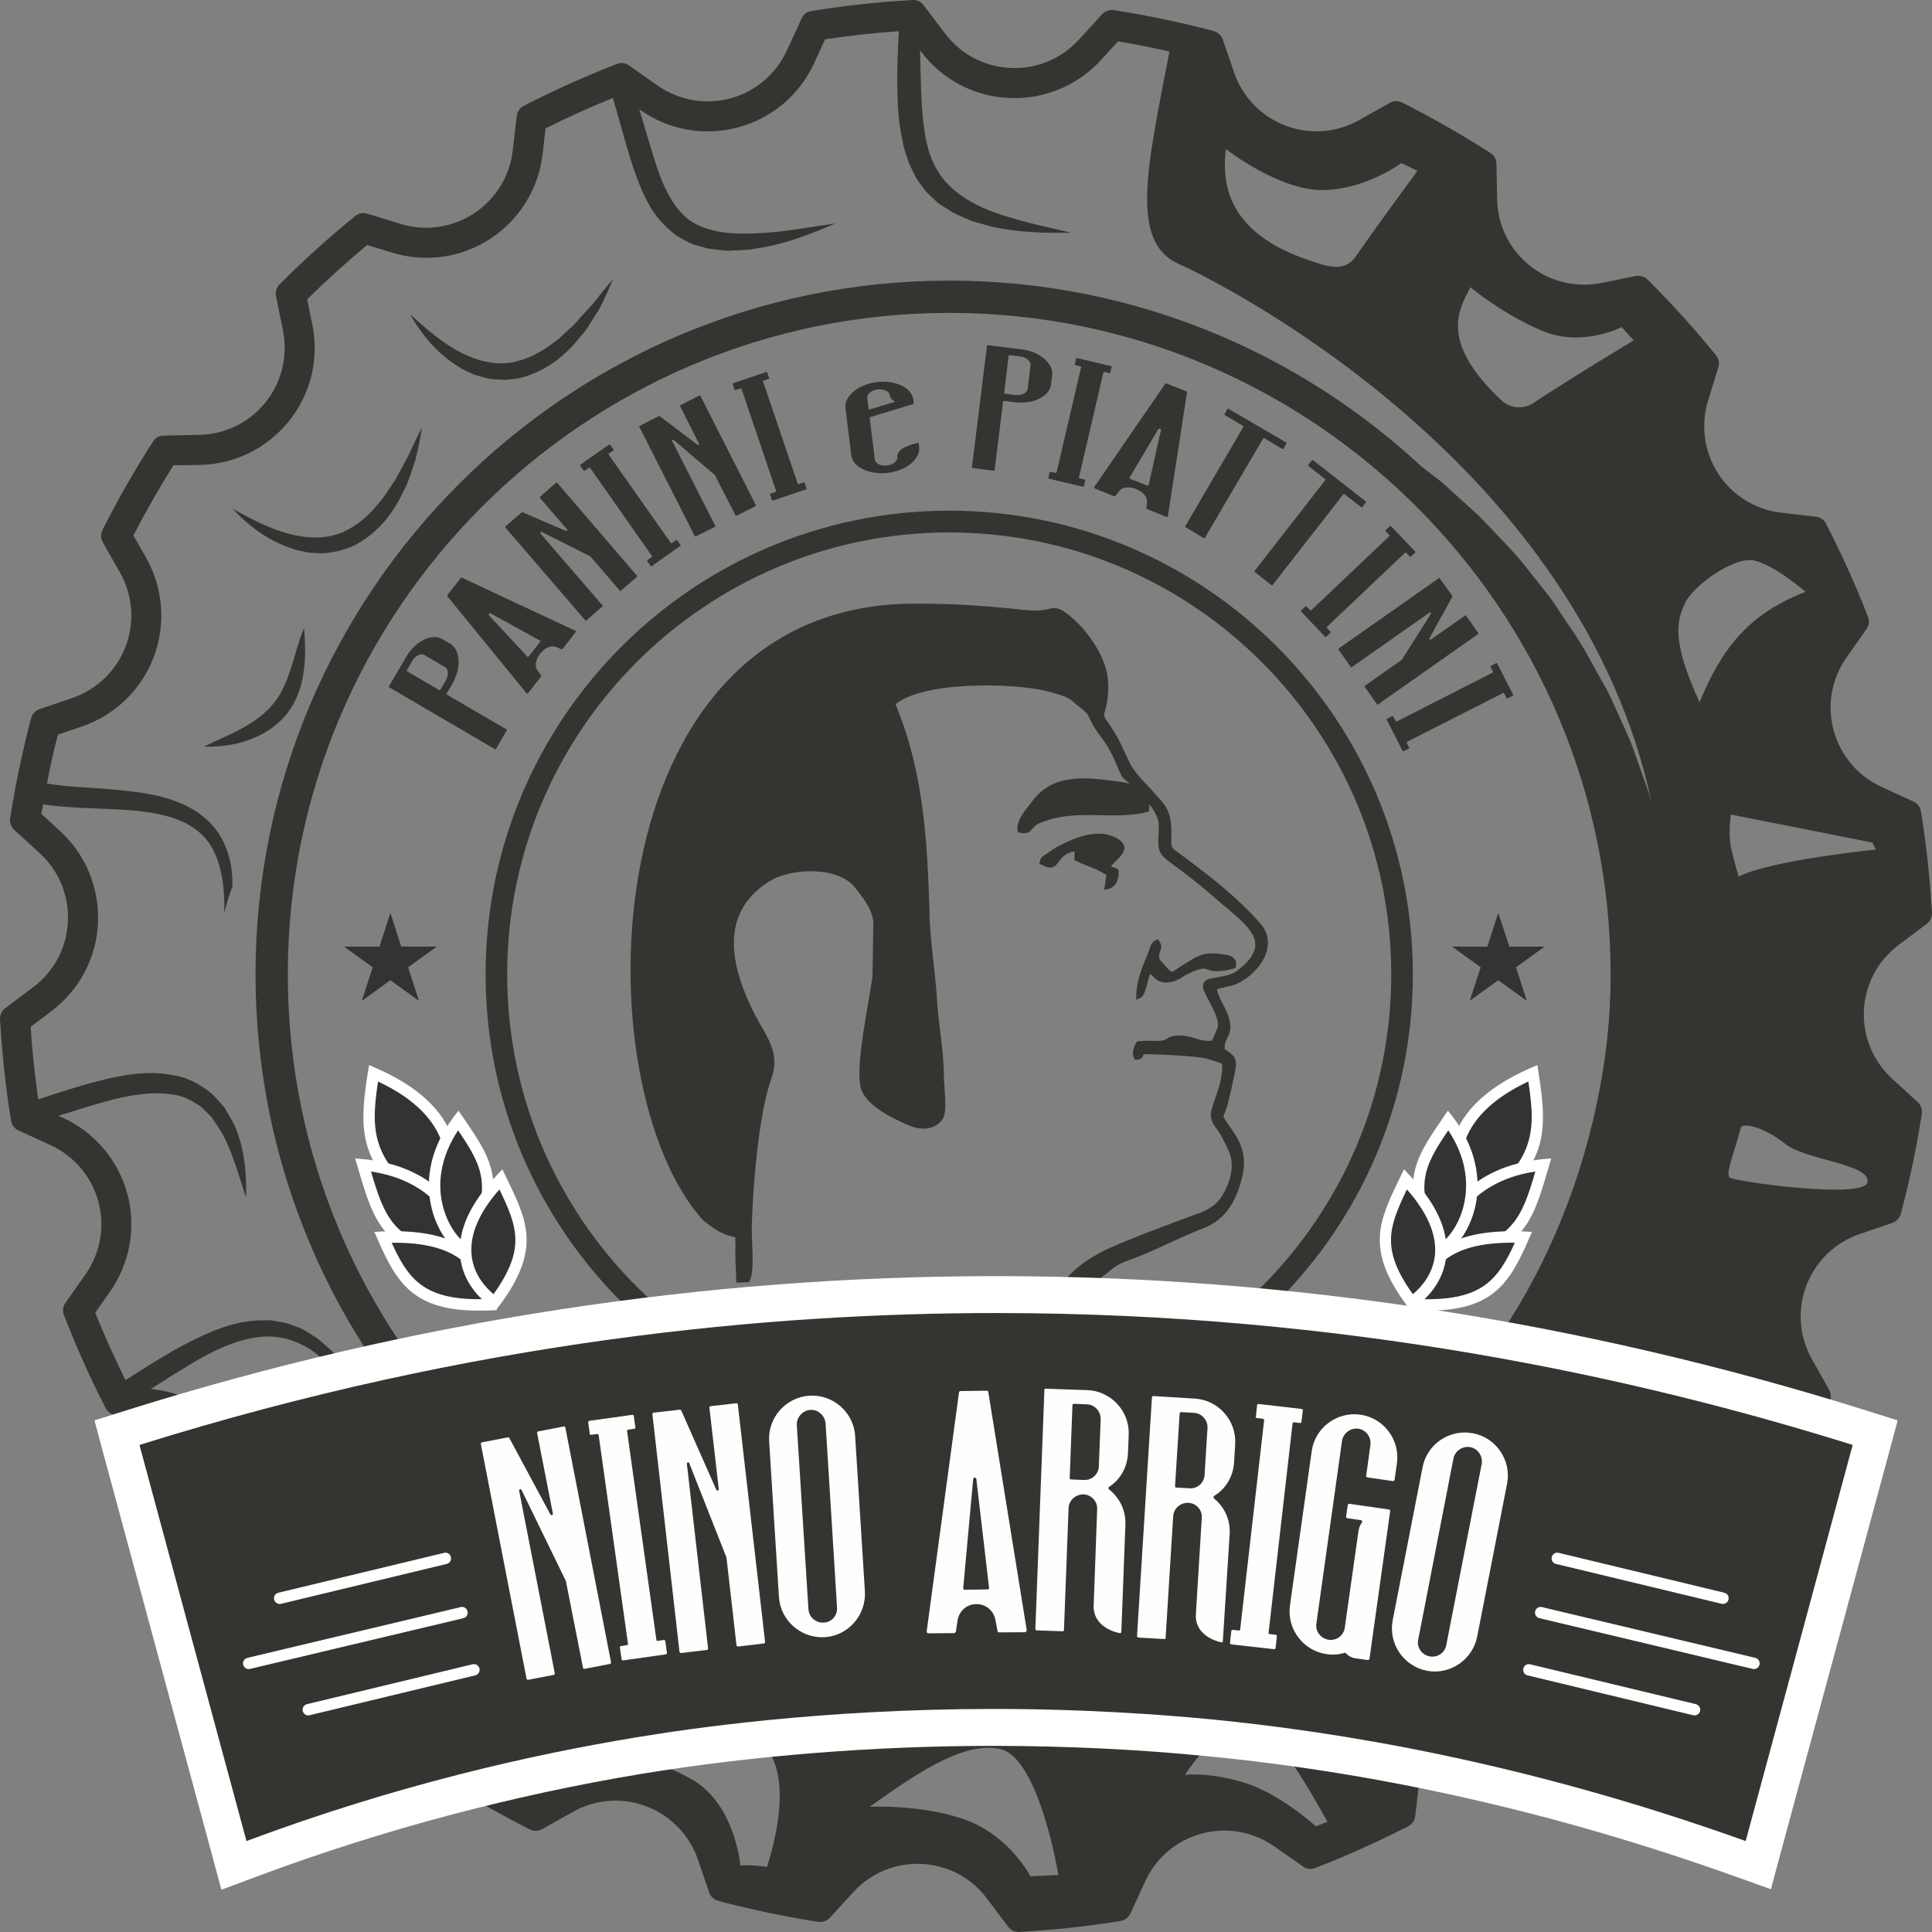 <?xml version="1.0" encoding="UTF-8"?> <svg xmlns="http://www.w3.org/2000/svg" xmlns:xlink="http://www.w3.org/1999/xlink" xmlns:xodm="http://www.corel.com/coreldraw/odm/2003" xml:space="preserve" width="200px" height="200px" version="1.1" style="shape-rendering:geometricPrecision; text-rendering:geometricPrecision; image-rendering:optimizeQuality; fill-rule:evenodd; clip-rule:evenodd" viewBox="0 0 104.72 104.72"><rect x="0" y="0" width="104.72" height="104.72" fill="#808080" stroke="none"/> <defs> <style type="text/css"> .str0 {stroke:#353430;stroke-width:0.3;stroke-miterlimit:22.926} .fil3 {fill:#353430} .fil4 {fill:#FEFEFE;fill-rule:nonzero} .fil0 {fill:#333333;fill-rule:nonzero} .fil2 {fill:#353430;fill-rule:nonzero} .fil1 {fill:white;fill-rule:nonzero} </style> </defs> <g id="Livello_x0020_1">  <g id="_1838086575488"> <polygon class="fil0" points="81.21,49.48 81.81,51.31 83.72,51.31 82.17,52.43 82.76,54.25 81.21,53.13 79.66,54.25 80.26,52.43 78.71,51.31 80.62,51.31 "></polygon> <polygon class="fil0" points="21.16,49.48 21.75,51.31 23.67,51.31 22.12,52.43 22.71,54.25 21.16,53.13 19.61,54.25 20.2,52.43 18.65,51.31 20.57,51.31 "></polygon> <path class="fil0" d="M83.08 58.17c0.55,3.46 0.49,5.05 -3.67,7.95 -0.89,-2.41 -1.44,-5.72 3.67,-7.95z"></path> <path class="fil1" d="M82.84 58.62c-4.18,1.97 -4.03,4.72 -3.27,7.01 3.61,-2.6 3.71,-4.13 3.27,-7.01zm-3.58 7.99l-0.14 -0.38c-0.91,-2.47 -1.5,-6.02 3.84,-8.34l0.37 -0.16 0.06 0.39c0.58,3.66 0.41,5.32 -3.8,8.26l-0.33 0.23z"></path> <path class="fil0" d="M83.65 63.14c-0.78,2.63 -1.24,4.85 -5.46,4.81 0.03,-1.92 1.64,-4.45 5.46,-4.81z"></path> <path class="fil1" d="M83.22 63.5c-3.01,0.45 -4.51,2.37 -4.7,4.14 3.45,-0.07 4.01,-1.78 4.7,-4.14zm-4.93 4.76c-0.03,0 -0.07,0 -0.1,0l-0.32 0 0.01 -0.31c0.04,-2.21 1.85,-4.75 5.74,-5.12l0.46 -0.04 -0.23 0.78c-0.74,2.52 -1.38,4.69 -5.56,4.69z"></path> <path class="fil0" d="M78.5 60.73c-1.46,2.13 -2.54,3.51 -0.39,7.07 1.57,-1.12 2.61,-4.13 0.39,-7.07z"></path> <path class="fil1" d="M78.5 61.27c-1.27,1.87 -2,3.11 -0.3,6.06 0.62,-0.56 1.07,-1.42 1.21,-2.37 0.14,-0.88 0.08,-2.21 -0.91,-3.69zm-0.48 6.98l-0.17 -0.29c-2.19,-3.62 -1.16,-5.13 0.26,-7.22l0.37 -0.54 0.27 0.34c1.35,1.8 1.44,3.45 1.28,4.51 -0.19,1.24 -0.84,2.37 -1.74,3l-0.27 0.2z"></path> <path class="fil0" d="M82.58 67.06c-1.09,2.49 -1.99,3.82 -5.82,3.66 0.29,-1.9 1.26,-3.86 5.82,-3.66z"></path> <path class="fil1" d="M77.13 70.42c3.21,0.06 4.07,-1.07 4.98,-3.06 -3.71,-0.05 -4.65,1.46 -4.98,3.06zm0.25 0.62c-0.2,0 -0.41,0 -0.63,-0.01l-0.34 -0.02 0.05 -0.34c0.29,-1.94 1.25,-4.13 6.13,-3.92l0.45 0.02 -0.18 0.41c-1.04,2.38 -1.95,3.86 -5.48,3.86z"></path> <path class="fil0" d="M76.19 63.92c-1.17,2.4 -1.86,3.74 0.33,6.67 1.31,-0.95 2.92,-3.23 -0.33,-6.67z"></path> <path class="fil1" d="M76.26 64.47c-0.99,2.06 -1.42,3.24 0.32,5.68 0.49,-0.41 1.1,-1.12 1.2,-2.14 0.1,-1.09 -0.41,-2.28 -1.52,-3.54zm0.2 6.55l-0.19 -0.24c-2.28,-3.05 -1.53,-4.59 -0.4,-6.92l0.23 -0.48 0.31 0.33c1.44,1.52 2.11,2.99 1.98,4.36 -0.13,1.45 -1.11,2.36 -1.68,2.77l-0.25 0.18z"></path> <path class="fil0" d="M20.25 58.17c-0.55,3.46 -0.48,5.05 3.67,7.95 0.89,-2.41 1.45,-5.72 -3.67,-7.95z"></path> <path class="fil1" d="M20.49 58.62c-0.43,2.88 -0.33,4.41 3.27,7.01 0.77,-2.29 0.91,-5.04 -3.27,-7.01zm3.58 7.99l-0.33 -0.23c-4.2,-2.94 -4.38,-4.6 -3.8,-8.26l0.07 -0.39 0.36 0.16c5.34,2.32 4.75,5.87 3.84,8.34l-0.14 0.38z"></path> <path class="fil0" d="M19.68 63.14c0.78,2.63 1.24,4.85 5.46,4.81 -0.03,-1.92 -1.64,-4.45 -5.46,-4.81z"></path> <path class="fil1" d="M20.11 63.5c0.7,2.36 1.25,4.07 4.7,4.14 -0.18,-1.77 -1.68,-3.69 -4.7,-4.14zm4.93 4.76c-4.17,0 -4.81,-2.17 -5.56,-4.69l-0.23 -0.78 0.46 0.04c3.89,0.37 5.71,2.91 5.74,5.12l0.01 0.31 -0.31 0c-0.04,0 -0.08,0 -0.11,0z"></path> <path class="fil0" d="M24.83 60.73c1.46,2.13 2.54,3.51 0.39,7.07 -1.57,-1.12 -2.61,-4.13 -0.39,-7.07z"></path> <path class="fil1" d="M24.83 61.27c-0.98,1.48 -1.05,2.81 -0.91,3.69 0.15,0.95 0.59,1.81 1.21,2.37 1.7,-2.95 0.97,-4.19 -0.3,-6.06zm0.48 6.98l-0.27 -0.2c-0.9,-0.63 -1.54,-1.76 -1.73,-3 -0.17,-1.06 -0.08,-2.71 1.28,-4.51l0.26 -0.34 0.37 0.54c1.42,2.09 2.46,3.6 0.26,7.22l-0.17 0.29z"></path> <path class="fil0" d="M20.75 67.06c1.09,2.49 2,3.82 5.82,3.66 -0.29,-1.9 -1.25,-3.86 -5.82,-3.66z"></path> <path class="fil1" d="M21.23 67.36c0.88,1.93 1.71,3.06 4.72,3.06 0.08,0 0.16,0 0.25,0 -0.32,-1.6 -1.28,-3.1 -4.97,-3.06zm4.73 3.68c-3.54,0 -4.45,-1.48 -5.49,-3.86l-0.18 -0.41 0.45 -0.02c4.88,-0.21 5.84,1.98 6.14,3.92l0.05 0.34 -0.35 0.02c-0.21,0.01 -0.42,0.01 -0.62,0.01z"></path> <path class="fil0" d="M27.15 63.92c1.16,2.4 1.85,3.74 -0.34,6.67 -1.31,-0.95 -2.92,-3.23 0.34,-6.67z"></path> <path class="fil1" d="M27.07 64.47c-1.11,1.26 -1.61,2.45 -1.51,3.54 0.09,1.02 0.71,1.73 1.19,2.14 1.74,-2.44 1.31,-3.62 0.32,-5.68zm-0.2 6.55l-0.24 -0.18c-0.58,-0.41 -1.56,-1.32 -1.69,-2.77 -0.13,-1.37 0.54,-2.84 1.98,-4.36l0.31 -0.33 0.23 0.48c1.13,2.33 1.88,3.87 -0.4,6.92l-0.19 0.24z"></path> <path class="fil2" d="M94.24 47.51c0,0 -0.17,-0.56 -0.38,-1.42 -0.22,-0.85 -0.04,-1.94 -0.04,-1.94l7.67 1.52 0.18 0.38c0,0 -5.62,0.56 -7.43,1.46zm-5.59 26.1l5.28 5.39c0,0 -1.72,0.34 -2.43,0.15 -0.71,-0.18 -3.74,-2.7 -4,-3.34 -0.27,-0.63 0.06,-1.05 1.15,-2.2zm2.69 -40.93c0.44,-0.94 2.59,-2.47 3.66,-2.31 1.06,0.15 2.87,1.71 2.87,1.71 -3.19,1.22 -4.59,3.19 -5.75,5.98 -1.56,-3.39 -1.22,-4.44 -0.78,-5.38zm-8.64 51.89c0,0 -0.14,1.31 0.45,2.34 0.58,1.02 1.95,2.91 1.95,2.91l-1.14 0.88c0,0 -3.31,-2.81 -4.8,-3.17 0,0 3.48,-2.86 3.54,-2.96zm18.53 -20.51c-0.1,0.98 -7.21,-0.02 -7.47,-0.23 -0.26,-0.21 0.24,-1.33 0.6,-2.71 0.08,-0.29 1.28,-0.03 2.39,0.87 1.11,0.9 4.58,1.08 4.48,2.07zm-21.53 -48.49c0,0 1.76,1.47 3.91,2.37 2.15,0.9 4.29,-0.21 4.29,-0.21l0.65 0.72c0,0 -3.36,2.02 -5.43,3.39 -0.55,0.37 -1.27,0.3 -1.75,-0.15 -3.37,-3.18 -2.3,-4.9 -1.67,-6.12zm-13.26 -7.49c0,0 2.85,2.21 5.18,2.22 2.33,0.02 4.34,-1.46 4.34,-1.46l0.87 0.42c0,0 -1.93,2.61 -3.33,4.62 -0.64,0.94 -1.6,0.55 -2.68,0.18 -4.78,-1.65 -4.49,-4.7 -4.38,-5.98zm-2.21 88.12c0.98,-1.48 2.48,-3.04 3.71,-2.85 1.23,0.2 4.01,5.4 4.01,5.4l-0.63 0.24c0,0 -1.89,-1.73 -3.8,-2.34 -1.91,-0.61 -3.29,-0.45 -3.29,-0.45zm-17.09 1.73c2.13,-1.5 5.02,-3.63 7.11,-3.12 2.08,0.52 3.12,6.82 3.12,6.82l-1.52 0.07c0,0 -1.05,-2.08 -3.36,-3 -2.31,-0.91 -5.35,-0.77 -5.35,-0.77zm-14.55 -3.12c4.26,-1.83 12.02,-3.51 8.99,6.38 -1,-0.14 -1.45,-0.07 -1.45,-0.07 0,0 -0.27,-3.35 -2.66,-4.69 -2.4,-1.34 -4.88,-1.62 -4.88,-1.62zm-15.07 -7.01c0.57,-0.65 1.15,-1.29 1.74,-1.92 0.93,-0.96 1.91,-1.96 3.04,-2.46 0.56,-0.28 1.16,-0.3 1.77,-0.23 0.31,0.07 0.62,0.13 0.91,0.28 0.31,0.1 0.6,0.27 0.89,0.43 1.16,0.67 2.24,1.53 3.44,2.25 -0.86,-1.11 -1.87,-2.08 -3.07,-2.86 -0.3,-0.19 -0.61,-0.39 -0.95,-0.53 -0.32,-0.18 -0.69,-0.28 -1.05,-0.38 -0.74,-0.15 -1.58,-0.15 -2.29,0.16 -0.37,0.12 -0.69,0.31 -1.02,0.49 -0.29,0.22 -0.62,0.41 -0.89,0.65 -0.56,0.45 -1.08,0.93 -1.58,1.43 -0.87,0.87 -1.68,1.78 -2.49,2.69 -0.93,-0.96 -1.84,-1.96 -2.69,-2.98l0.41 -1.35c0.55,-1.81 0.28,-3.75 -0.75,-5.33 -1.04,-1.58 -2.71,-2.61 -4.58,-2.83l-0.19 -0.02c0.76,-0.49 1.51,-0.96 2.26,-1.41 1.15,-0.68 2.37,-1.27 3.62,-1.41 1.25,-0.15 2.5,0.31 3.46,1.22 0.97,0.89 1.72,2.03 2.55,3.15 -0.46,-1.31 -1.1,-2.58 -2.09,-3.63 -0.28,-0.24 -0.54,-0.49 -0.83,-0.71 -0.32,-0.18 -0.61,-0.42 -0.96,-0.55 -0.35,-0.13 -0.7,-0.28 -1.08,-0.31 -0.19,-0.03 -0.37,-0.08 -0.56,-0.08l-0.56 0.01c-1.51,0.07 -2.84,0.72 -4.08,1.36 -1.08,0.58 -2.09,1.24 -3.1,1.88 -0.59,-1.2 -1.14,-2.42 -1.64,-3.66l0.81 -1.15c1.08,-1.55 1.42,-3.48 0.93,-5.3 -0.5,-1.83 -1.77,-3.32 -3.48,-4.11l-0.25 -0.11c0.83,-0.26 1.64,-0.52 2.45,-0.75 1.23,-0.34 2.48,-0.58 3.64,-0.42 0.59,0.05 1.1,0.32 1.58,0.64 0.22,0.18 0.42,0.39 0.63,0.61 0.16,0.25 0.34,0.49 0.5,0.75 0.63,1.08 0.94,2.34 1.37,3.6 0.03,-1.32 -0.08,-2.68 -0.65,-3.96 -0.16,-0.32 -0.35,-0.62 -0.53,-0.92 -0.23,-0.28 -0.47,-0.55 -0.74,-0.8 -0.57,-0.45 -1.25,-0.83 -1.97,-0.94 -1.44,-0.3 -2.84,-0.02 -4.13,0.31 -1.12,0.28 -2.19,0.64 -3.25,0.99 -0.18,-1.31 -0.33,-2.63 -0.41,-3.93l1.13 -0.86c1.51,-1.13 2.43,-2.87 2.52,-4.75 0.09,-1.89 -0.65,-3.71 -2.04,-4.99l-1.03 -0.95c0.03,-0.17 0.07,-0.34 0.1,-0.51 1.3,0.19 2.55,0.2 3.78,0.26 1.26,0.06 2.52,0.16 3.62,0.61 0.54,0.22 1.03,0.55 1.41,0.99 0.37,0.44 0.62,0.99 0.77,1.58 0.21,0.78 0.25,1.61 0.24,2.45 0.11,-0.48 0.25,-0.96 0.44,-1.44 0,-0.38 -0.02,-0.76 -0.08,-1.14 -0.12,-0.67 -0.37,-1.34 -0.79,-1.91 -0.42,-0.57 -1.01,-1.02 -1.63,-1.32 -1.26,-0.62 -2.62,-0.76 -3.91,-0.88 -1.25,-0.12 -2.48,-0.13 -3.64,-0.33 0.07,-0.35 0.13,-0.72 0.21,-1.05 0.11,-0.54 0.24,-1.07 0.38,-1.6l1.32 -0.45c1.79,-0.62 3.2,-1.99 3.87,-3.75 0.67,-1.77 0.52,-3.72 -0.4,-5.37l-0.7 -1.23c0.67,-1.3 1.4,-2.57 2.17,-3.8l1.42 -0.02c1.89,-0.03 3.65,-0.9 4.84,-2.37 1.18,-1.47 1.65,-3.38 1.27,-5.23l-0.28 -1.38c1.04,-1.02 2.13,-2.01 3.25,-2.94l1.35 0.41c1.81,0.56 3.75,0.28 5.33,-0.75 1.58,-1.04 2.61,-2.71 2.83,-4.58l0.16 -1.4c1.19,-0.6 2.41,-1.15 3.65,-1.65 0.35,1.19 0.66,2.39 1.05,3.61 0.24,0.69 0.48,1.4 0.86,2.08 0.34,0.68 0.91,1.3 1.56,1.79 0.36,0.18 0.7,0.43 1.09,0.51l0.57 0.17c0.19,0.03 0.39,0.05 0.58,0.07 0.19,0.02 0.38,0.05 0.57,0.05l0.56 -0.03 0.56 -0.03 0.55 -0.09c1.45,-0.23 2.8,-0.76 4.11,-1.33 -1.42,0.2 -2.82,0.48 -4.2,0.53 -1.37,0.08 -2.77,-0.02 -3.76,-0.74 -0.96,-0.76 -1.47,-2.03 -1.88,-3.35 -0.26,-0.86 -0.52,-1.74 -0.79,-2.63l0.07 0.05c1.55,1.09 3.48,1.42 5.3,0.93 1.83,-0.5 3.32,-1.76 4.11,-3.48l0.59 -1.29c1.33,-0.2 2.67,-0.35 4,-0.44 -0.07,1.26 -0.12,2.52 -0.06,3.82 0.01,0.36 0.04,0.73 0.09,1.11 0.03,0.37 0.11,0.74 0.19,1.11 0.05,0.38 0.22,0.75 0.33,1.12 0.08,0.18 0.18,0.36 0.26,0.54 0.09,0.18 0.18,0.36 0.31,0.52l0.36 0.48c0.14,0.15 0.3,0.28 0.44,0.42 0.28,0.29 0.64,0.46 0.96,0.68 0.34,0.19 0.7,0.32 1.05,0.48l1.08 0.31c1.44,0.32 2.9,0.36 4.33,0.33 -1.4,-0.32 -2.8,-0.62 -4.11,-1.08 -1.31,-0.47 -2.48,-1.19 -3.12,-2.26 -0.67,-1.06 -0.79,-2.46 -0.88,-3.83 -0.04,-0.89 -0.06,-1.8 -0.08,-2.72l0.05 0.07c1.13,1.51 2.87,2.43 4.75,2.52 1.89,0.09 3.71,-0.65 4.99,-2.04l0.94 -1.03c0.98,0.16 1.89,0.35 2.79,0.55 -1.2,6.21 -2.18,10.31 0.49,11.51 2.57,1.15 21.86,10.94 25.67,29.34 -0.06,-0.24 -0.12,-0.49 -0.2,-0.73l-0.67 -1.88c-0.2,-0.63 -0.47,-1.24 -0.75,-1.84 -0.27,-0.6 -0.54,-1.21 -0.83,-1.8 -0.67,-1.15 -1.24,-2.33 -2.01,-3.41 -0.37,-0.54 -0.72,-1.1 -1.1,-1.63l-1.22 -1.54c-0.4,-0.53 -0.85,-1 -1.3,-1.48 -0.45,-0.47 -0.89,-0.95 -1.35,-1.41l-1.45 -1.31c-0.24,-0.22 -0.47,-0.45 -0.73,-0.64l-0.78 -0.59c-2.01,-1.64 -4.29,-2.89 -6.58,-4 8.41,5.79 14.32,14.58 16.1,24.17 0.94,4.78 0.86,9.7 -0.16,14.41 -1.02,4.71 -2.92,9.21 -5.71,13.12 -5.53,7.85 -14.33,13.33 -23.95,14.79 -4.8,0.75 -9.78,0.5 -14.6,-0.65 -4.83,-1.15 -9.42,-3.36 -13.58,-6.33 3.55,3.69 8.05,6.53 12.98,8.32 1.23,0.42 2.48,0.85 3.78,1.09l1.93 0.41c0.32,0.06 0.64,0.14 0.97,0.2l0.98 0.11c1.32,0.12 2.63,0.34 3.96,0.28 1.33,-0.01 2.66,0.04 3.98,-0.15 5.31,-0.45 10.51,-2.2 15.16,-4.85 0.3,-0.17 0.58,-0.35 0.86,-0.52 -9.85,7.35 -23.9,9.37 -42.09,1.2 -1.68,2.64 -4.75,6.66 -5.97,8.23l-0.02 -1.31c-0.03,-1.89 -0.9,-3.65 -2.37,-4.84 -1.47,-1.18 -3.38,-1.65 -5.23,-1.28l-0.08 0.02zm85.39 -36.58l1.53 -1.15c0.18,-0.15 0.29,-0.37 0.28,-0.61l-0.02 -0.25c-0.1,-1.65 -0.28,-3.33 -0.54,-4.99l-0.04 -0.24c-0.04,-0.23 -0.19,-0.44 -0.4,-0.53l-1.74 -0.8c-1.28,-0.59 -2.22,-1.7 -2.59,-3.05 -0.37,-1.36 -0.12,-2.8 0.69,-3.95l1.09 -1.56c0.14,-0.19 0.17,-0.44 0.08,-0.66l-0.09 -0.23c-0.61,-1.55 -1.31,-3.1 -2.07,-4.59l-0.11 -0.22c-0.1,-0.21 -0.31,-0.35 -0.54,-0.38l-1.89 -0.22c-1.4,-0.16 -2.64,-0.93 -3.41,-2.1 -0.76,-1.18 -0.97,-2.62 -0.56,-3.97l0.56 -1.82c0.07,-0.22 0.02,-0.46 -0.13,-0.65l-0.16 -0.19c-1.05,-1.29 -2.19,-2.54 -3.37,-3.73l-0.18 -0.18c-0.16,-0.16 -0.4,-0.23 -0.64,-0.19l-1.87 0.38c-1.37,0.27 -2.79,-0.07 -3.88,-0.95 -1.1,-0.88 -1.74,-2.19 -1.76,-3.6l-0.04 -1.91c0,-0.24 -0.12,-0.46 -0.32,-0.58l-0.21 -0.14c-1.4,-0.89 -2.86,-1.72 -4.36,-2.49l-0.22 -0.11c-0.21,-0.11 -0.46,-0.11 -0.66,0.01l-1.67 0.94c-1.23,0.69 -2.68,0.8 -3.99,0.3 -1.32,-0.5 -2.33,-1.55 -2.79,-2.88l-0.61 -1.79c-0.08,-0.22 -0.26,-0.39 -0.49,-0.45l-0.24 -0.07c-1.68,-0.43 -3.24,-0.76 -4.93,-1.03l-0.25 -0.04c-0.23,-0.04 -0.47,0.05 -0.63,0.22l-1.28 1.4c-0.95,1.03 -2.3,1.59 -3.71,1.51 -1.4,-0.06 -2.69,-0.75 -3.53,-1.87l-1.16 -1.53c-0.14,-0.19 -0.36,-0.3 -0.6,-0.28l-0.25 0.02c-1.65,0.09 -3.33,0.28 -4.99,0.54l-0.24 0.04c-0.24,0.03 -0.44,0.18 -0.53,0.4l-0.8 1.74c-0.59,1.28 -1.7,2.22 -3.05,2.59 -1.36,0.37 -2.8,0.11 -3.95,-0.69l-1.03 -0.72c-0.03,-0.03 -0.06,-0.05 -0.09,-0.07l-0.44 -0.31c-0.19,-0.13 -0.44,-0.16 -0.66,-0.07l-0.23 0.09c-1.55,0.61 -3.1,1.31 -4.59,2.06l-0.22 0.12c-0.21,0.1 -0.35,0.31 -0.38,0.54l-0.22 1.89c-0.16,1.39 -0.93,2.63 -2.1,3.4 -1.18,0.77 -2.62,0.98 -3.97,0.57l-1.82 -0.56c-0.22,-0.07 -0.47,-0.02 -0.65,0.13l-0.19 0.16c-1.29,1.06 -2.55,2.19 -3.73,3.37l-0.17 0.17c-0.17,0.17 -0.25,0.41 -0.2,0.64l0.38 1.87c0.27,1.38 -0.07,2.8 -0.95,3.89 -0.88,1.1 -2.19,1.74 -3.6,1.76l-1.91 0.04c-0.24,0 -0.46,0.12 -0.58,0.32l-0.14 0.21c-0.89,1.4 -1.73,2.87 -2.49,4.36l-0.11 0.22c-0.11,0.21 -0.11,0.46 0.01,0.66l0.11 0.2c0,0.01 0.01,0.01 0.01,0.02l0.82 1.45c0.69,1.23 0.8,2.68 0.3,3.99 -0.5,1.31 -1.55,2.33 -2.88,2.79l-1.79 0.61c-0.23,0.08 -0.39,0.26 -0.45,0.49l-0.07 0.24c-0.16,0.63 -0.31,1.26 -0.45,1.9 -0.22,0.96 -0.41,1.99 -0.58,3.03l-0.04 0.24c-0.04,0.24 0.05,0.48 0.22,0.64l1.4 1.28c1.03,0.95 1.58,2.3 1.51,3.71 -0.07,1.4 -0.75,2.69 -1.87,3.53l-1.53 1.15c-0.19,0.15 -0.29,0.37 -0.28,0.61l0.02 0.25c0.1,1.65 0.28,3.33 0.54,4.99l0.04 0.24c0.03,0.23 0.18,0.43 0.4,0.53l1.74 0.8c1.28,0.59 2.22,1.7 2.59,3.05 0.37,1.36 0.11,2.8 -0.69,3.95l-1.1 1.56c-0.13,0.19 -0.16,0.44 -0.07,0.66l0.09 0.23c0.61,1.55 1.3,3.1 2.06,4.59l0.11 0.22c0.11,0.21 0.32,0.35 0.55,0.38l1.89 0.22c1.39,0.16 2.63,0.92 3.4,2.1 0.77,1.18 0.98,2.62 0.57,3.97l-0.56 1.81c-0.07,0.23 -0.02,0.47 0.13,0.66l0.16 0.19c1.05,1.28 2.19,2.54 3.37,3.73l0.18 0.17c0.16,0.17 0.4,0.24 0.63,0.2l1.87 -0.38c1.38,-0.28 2.8,0.07 3.89,0.95 1.1,0.88 1.74,2.19 1.76,3.6l0.03 1.91c0.01,0.24 0.13,0.46 0.33,0.58l0.21 0.14c1.39,0.88 2.86,1.72 4.36,2.49l0.22 0.11c0.21,0.11 0.46,0.1 0.66,-0.01l1.67 -0.94c1.22,-0.69 2.68,-0.8 3.99,-0.3 1.31,0.5 2.33,1.55 2.79,2.88l0.61 1.79c0.08,0.22 0.26,0.39 0.49,0.45l0.24 0.07c0.63,0.16 1.26,0.31 1.89,0.45 0.99,0.22 1.99,0.41 3.04,0.58l0.25 0.04c0.23,0.03 0.47,-0.05 0.63,-0.22l1.28 -1.4c0.95,-1.03 2.29,-1.59 3.7,-1.52 1.41,0.07 2.7,0.75 3.54,1.88l1.15 1.53c0.14,0.18 0.35,0.28 0.57,0.28 0.01,0 0.02,0 0.04,0l0.25 -0.02c1.66,-0.1 3.34,-0.28 4.99,-0.54l0.24 -0.04c0.23,-0.04 0.43,-0.19 0.53,-0.4l0.8 -1.74c0.58,-1.28 1.7,-2.22 3.05,-2.59 1.36,-0.37 2.79,-0.12 3.95,0.69l1.56 1.09c0.19,0.14 0.44,0.17 0.66,0.08l0.23 -0.09c1.55,-0.61 3.09,-1.3 4.59,-2.06l0.22 -0.11c0.21,-0.11 0.35,-0.32 0.38,-0.55l0.22 -1.89c0.16,-1.39 0.93,-2.64 2.1,-3.4 1.18,-0.78 2.62,-0.98 3.96,-0.57l1.82 0.56c0.23,0.07 0.47,0.02 0.66,-0.13l0.19 -0.16c1.29,-1.06 2.54,-2.19 3.73,-3.37l0.17 -0.18c0.17,-0.16 0.24,-0.4 0.2,-0.63l-0.38 -1.87c-0.28,-1.38 0.07,-2.8 0.95,-3.89 0.88,-1.1 2.19,-1.74 3.59,-1.76l1.92 -0.04c0.24,0 0.45,-0.12 0.58,-0.32l0.14 -0.21c0.89,-1.4 1.73,-2.87 2.49,-4.36l0.11 -0.22c0.11,-0.21 0.1,-0.46 -0.01,-0.66l-0.94 -1.67c-0.69,-1.22 -0.8,-2.68 -0.3,-3.99 0.5,-1.31 1.55,-2.33 2.88,-2.79l1.79 -0.61c0.22,-0.08 0.39,-0.27 0.45,-0.49l0.06 -0.24c0.17,-0.63 0.32,-1.26 0.46,-1.9 0.22,-0.97 0.4,-1.97 0.58,-3.03l0.04 -0.25c0.03,-0.23 -0.05,-0.47 -0.22,-0.63l-0.17 -0.15c0,0 -0.01,-0.01 -0.02,-0.02l-1.21 -1.11c-1.03,-0.95 -1.59,-2.3 -1.52,-3.71 0.07,-1.4 0.76,-2.69 1.88,-3.53z"></path> <path class="fil2" d="M24.66 19.75l0.4 0.26 0.43 0.2c0.28,0.15 0.61,0.2 0.92,0.3 0.32,0.06 0.66,0.07 0.99,0.08 0.32,-0.05 0.66,-0.04 0.97,-0.15 1.27,-0.37 2.32,-1.2 3.06,-2.16 0.43,-0.46 0.7,-1.01 1.04,-1.51 0.28,-0.54 0.53,-1.09 0.76,-1.64 -0.41,0.45 -0.76,0.93 -1.13,1.38l-0.6 0.65c-0.18,0.22 -0.37,0.44 -0.6,0.63l-0.62 0.58 -0.68 0.5c-0.47,0.29 -0.95,0.55 -1.47,0.68 -1.02,0.32 -2.11,0.08 -3.11,-0.42 -1.01,-0.51 -1.9,-1.29 -2.79,-2.09 0.59,1.04 1.37,2.01 2.43,2.71z"></path> <path class="fil2" d="M16.05 29.81l0.47 0.1c0.31,0.08 0.64,0.06 0.97,0.08 0.32,-0.01 0.65,-0.08 0.97,-0.15 0.31,-0.12 0.64,-0.19 0.92,-0.37 1.15,-0.65 1.97,-1.7 2.47,-2.81 0.31,-0.54 0.45,-1.14 0.66,-1.71 0.15,-0.59 0.27,-1.18 0.36,-1.77 -0.29,0.54 -0.52,1.08 -0.78,1.61l-0.42 0.77c-0.14,0.26 -0.27,0.51 -0.44,0.74l-0.48 0.71 -0.55 0.65c-0.38,0.39 -0.79,0.75 -1.26,1 -0.92,0.55 -2.04,0.57 -3.13,0.31 -1.1,-0.26 -2.14,-0.81 -3.2,-1.39 0.82,0.88 1.81,1.64 2.99,2.07l0.45 0.16z"></path> <path class="fil2" d="M15.51 38.74c0.56,-0.68 0.84,-1.52 0.95,-2.32 0.11,-0.8 0.09,-1.59 0.02,-2.38 -0.31,0.74 -0.49,1.51 -0.72,2.22 -0.24,0.71 -0.51,1.38 -0.96,1.9 -0.43,0.53 -1.02,0.95 -1.67,1.31 -0.65,0.37 -1.36,0.64 -2.08,1 0.79,0.02 1.6,-0.07 2.37,-0.34 0.78,-0.26 1.53,-0.72 2.09,-1.39z"></path> <path class="fil3 str0" d="M56.31 71.35c-0.2,1.17 0.09,0.16 0.93,-0.41 0.95,-0.65 1.6,-1.18 2.45,-1.88 1.11,-0.9 0.82,-0.61 2.26,-1.21 1.1,-0.46 2.04,-0.96 3.19,-1.4 1.16,-0.44 1.7,-1.37 2.01,-2.55 0.43,-1.6 -0.32,-2.27 -1,-3.32 0.06,-0.25 0.18,-0.51 0.25,-0.76 0.07,-0.28 0.11,-0.49 0.18,-0.76 0.39,-1.76 0.39,-1.59 -0.35,-2.12 -0.05,-0.91 0.54,-0.75 0.21,-1.81 -0.17,-0.54 -0.6,-1.04 -0.64,-1.6 0.34,-0.17 0.86,-0.18 1.24,-0.37 1.06,-0.52 2.12,-1.91 1.16,-3.01 -1,-1.14 -2.18,-2.12 -3.39,-3.04 -0.31,-0.24 -0.6,-0.46 -0.92,-0.69 -0.52,-0.38 -0.57,-0.35 -0.55,-1.05 0.04,-1.39 -0.26,-1.58 -0.91,-2.32 -0.55,-0.63 -1.05,-1.01 -1.41,-1.8 -0.34,-0.76 -0.67,-1.44 -1.11,-2.04 -0.37,-0.49 -0.15,-0.54 -0.05,-1.2 0.07,-0.46 0.09,-0.99 0,-1.47 -0.21,-1.09 -1.1,-2.31 -1.87,-2.96 -1.08,-0.92 -0.71,-0.17 -2.49,-0.37 -2.13,-0.23 -3.84,-0.35 -6.03,-0.34 -17.37,0.11 -17.78,25.93 -11.26,33.16 0.34,0.26 0.59,0.47 0.96,0.65 1.09,0.5 0.77,-0.1 0.85,0.82 -0.04,0.63 0.02,1.23 0.04,1.87l0.45 -0.02c0.25,-0.53 0.07,-2.16 0.09,-2.9 0.06,-2.25 0.39,-6.19 1.07,-8.04 0.48,-1.31 -0.25,-2.14 -0.85,-3.28 -1.3,-2.51 -2.14,-5.63 0.79,-7.48 1.24,-0.78 3.86,-0.86 4.82,0.33 0.47,0.59 0.97,1.2 1.06,1.97l-0.05 3.02c-0.21,1.48 -0.87,4.47 -0.67,5.81 0.14,0.98 1.66,1.69 2.5,2.06 0.65,0.3 1.39,0.25 1.72,-0.3 0.2,-0.35 0.03,-1.67 0.02,-2.19 0,-1.5 -0.32,-2.88 -0.38,-4.32 -0.1,-1.43 -0.41,-3.4 -0.4,-4.7 -0.12,-3.85 -0.34,-7.61 -1.87,-11.19 1.49,-1.43 6.69,-1.27 8.43,-0.82 0.45,0.12 1,0.25 1.39,0.52 0.09,0.07 0.21,0.2 0.33,0.29 0.86,0.64 0.47,0.57 1.09,1.45 0.42,0.58 0.62,0.82 0.96,1.58 0.03,0.09 0.35,0.81 0.38,0.85 0.2,0.23 0.47,0.33 0.58,0.73 -0.53,-0.12 -0.17,-0.13 -0.99,-0.24 -1.57,-0.2 -3.37,-0.47 -4.45,1.01 -0.27,0.37 -0.84,0.94 -0.78,1.48 0.47,0.1 0.47,-0.13 0.7,-0.33 0.17,-0.16 0.43,-0.24 0.67,-0.32 1.76,-0.62 3.82,-0.04 5.47,-0.47 0.04,-0.32 -0.1,-0.34 -0.14,-0.68 0.4,0.15 0.94,0.94 0.96,1.5 0.02,1.08 -0.24,1.36 0.51,1.9 1.1,0.79 1.84,1.4 2.65,2.11 1.44,1.26 3.25,2.34 1.04,4.03 -0.43,0.33 -1.07,0.35 -1.6,0.48 -0.28,0.07 -0.19,0.34 -0.19,0.36 0.01,0.01 0.08,0.18 0.08,0.19 0.23,0.5 0.89,1.51 0.68,2.02l-0.33 0.77c-0.86,0.11 -1.16,-0.32 -2.04,-0.27 -0.45,0.03 -0.42,0.28 -0.92,0.29 -0.39,0 -0.73,-0.03 -1.12,0.02 -0.11,0.18 -0.23,0.49 -0.12,0.7 0.29,-0.02 0.15,-0.1 0.31,-0.3 0.55,-0.01 3.04,0.09 3.54,0.25l0.52 0.16c0.17,0.04 0.05,0.01 0.14,0.05 0.01,0 0.03,0.01 0.04,0.01l0.24 0.09c0.06,1.07 -0.32,1.76 -0.57,2.62 -0.16,0.55 0.2,0.81 0.41,1.16 0.16,0.26 0.42,0.78 0.52,1.01 0.37,0.88 0.05,1.81 -0.34,2.49 -0.44,0.74 -1.04,0.97 -1.9,1.26l-2.33 0.88c-1.33,0.55 -2.58,0.94 -3.7,1.87 -0.33,0.28 -2.09,2 -2.17,2.51z"></path> <path class="fil3 str0" d="M56.65 46.8c0.75,0.37 0.4,-0.68 1.74,-0.83l0 0.56c0.27,0.13 0.58,0.25 0.93,0.39 0.29,0.11 0.54,0.28 0.82,0.42l-0.11 0.7c0.34,-0.07 0.48,-0.43 0.45,-0.81 -0.23,-0.15 -0.22,-0.01 -0.44,-0.25 0.09,-0.29 0.8,-0.7 0.75,-1.05 -0.04,-0.33 -0.71,-0.56 -0.98,-0.58 -0.85,-0.09 -1.73,0.31 -2.43,0.68 -0.22,0.12 -0.3,0.19 -0.49,0.32 -0.38,0.25 -0.32,0.19 -0.38,0.38l0.14 0.07z"></path> <path class="fil3 str0" d="M66.85 52.35c0.04,-0.36 -0.19,-0.41 -0.55,-0.47 -1.11,-0.18 -1.35,0.1 -2.13,0.57 -0.61,0.36 -0.6,0.64 -1.18,-0.07 -0.17,-0.21 -0.35,-0.3 -0.31,-0.63 0.04,-0.31 0.21,-0.39 0.03,-0.66 -0.22,0.1 -0.23,0.35 -0.34,0.62 -0.28,0.66 -0.62,1.47 -0.63,2.25 0.23,-0.11 0.29,-0.85 0.51,-1.38 0.39,0.09 0.39,0.58 1.07,0.52 0.45,-0.04 0.67,-0.28 1.03,-0.46 1.48,-0.71 0.71,0.18 2.5,-0.29z"></path> <path class="fil2" d="M51.45 16.96c-19.76,0 -35.85,16.09 -35.85,35.85 0,19.77 16.09,35.85 35.85,35.85 19.77,0 35.85,-16.08 35.85,-35.85 0,-19.76 -16.08,-35.85 -35.85,-35.85zm0 73.46c-20.73,0 -37.6,-16.87 -37.6,-37.61 0,-20.73 16.87,-37.6 37.6,-37.6 20.74,0 37.61,16.87 37.61,37.6 0,20.74 -16.87,37.61 -37.61,37.61z"></path> <path class="fil2" d="M51.45 28.86c-13.21,0 -23.96,10.74 -23.96,23.95 0,13.21 10.75,23.96 23.96,23.96 13.21,0 23.96,-10.75 23.96,-23.96 0,-13.21 -10.75,-23.95 -23.96,-23.95zm0 49.08c-13.86,0 -25.13,-11.27 -25.13,-25.13 0,-13.86 11.27,-25.13 25.13,-25.13 13.86,0 25.13,11.27 25.13,25.13 0,13.86 -11.27,25.13 -25.13,25.13z"></path> <path class="fil2" d="M22.06 36.38c-0.02,-0.01 -0.02,-0.03 0,-0.06l0.28 -0.49c0.17,-0.29 0.47,-0.44 0.66,-0.33l1.12 0.66c0.19,0.11 0.21,0.44 0.04,0.73l-0.29 0.49c-0.01,0.03 -0.04,0.04 -0.06,0.03l-1.75 -1.03zm-0.97 0.87l5.74 3.36c0.02,0.01 0.04,-0.01 0.06,-0.03l0.57 -0.98c0.01,-0.02 0.01,-0.05 0,-0.06l-3.24 -1.89c-0.02,-0.01 -0.02,-0.04 -0.01,-0.07l0.29 -0.48c0.51,-0.88 0.47,-1.87 -0.1,-2.21l-0.43 -0.25c-0.57,-0.33 -1.46,0.11 -1.97,0.99l-0.91 1.56c-0.02,0.02 -0.01,0.05 0,0.06zm7.58 -1.68c-0.01,0.02 -0.03,0.03 -0.05,0.03 -0.02,0.01 -0.03,0 -0.04,-0.01l-2.08 -2.24c-0.02,-0.01 -0.01,-0.05 0.01,-0.08 0.02,-0.02 0.05,-0.04 0.07,-0.03l2.69 1.48c0.01,0 0.02,0.01 0.02,0.03 0,0.02 -0.01,0.04 -0.02,0.05l-0.6 0.77zm1.45 -0.51l0.31 0.13c0.02,0.01 0.06,-0.01 0.08,-0.04l0.68 -0.87c0.01,-0.01 0.02,-0.03 0.02,-0.05 0,-0.02 -0.01,-0.03 -0.02,-0.04l-6.16 -2.88c-0.02,-0.01 -0.05,0.01 -0.07,0.04l-0.7 0.89c-0.02,0.03 -0.03,0.06 -0.01,0.08l4.29 5.26c0.01,0.01 0.03,0.02 0.05,0.01 0.01,0 0.03,-0.01 0.04,-0.03l0.68 -0.87c0.02,-0.03 0.03,-0.06 0.02,-0.08l-0.2 -0.27c-0.16,-0.22 -0.1,-0.59 0.15,-0.91l0 0c0.25,-0.32 0.6,-0.47 0.84,-0.37zm-2.72 -6.53c-0.02,0.02 -0.02,0.04 -0.01,0.06l4.34 5.04c0.01,0.01 0.03,0.01 0.06,-0.01l0.85 -0.74c0.03,-0.01 0.03,-0.04 0.02,-0.06l-3.37 -3.91c-0.01,-0.02 -0.01,-0.04 0.01,-0.06 0.02,-0.02 0.05,-0.02 0.06,-0.02l2.64 1.33c0,0 0,0 0.01,0.01l1.59 1.85c0.01,0.01 0.04,0.01 0.06,-0.01l0.86 -0.74c0.02,-0.02 0.03,-0.04 0.01,-0.06l-4.33 -5.04c-0.02,-0.01 -0.04,-0.01 -0.07,0.01l-0.85 0.74c-0.02,0.02 -0.03,0.04 -0.02,0.06l1.49 1.73c0.01,0.01 0.01,0.04 -0.01,0.05 -0.02,0.02 -0.04,0.03 -0.06,0.02l-2.35 -1.01c-0.02,-0.01 -0.04,0 -0.06,0.01l-0.87 0.75zm4.07 -3.35c-0.02,0.02 -0.03,0.05 -0.02,0.06l0.19 0.27c0.01,0.01 0.04,0.01 0.06,0l0.22 -0.15c0.02,-0.02 0.05,-0.02 0.06,-0.01l3.36 4.79c0.02,0.02 0.01,0.04 -0.02,0.06l-0.22 0.15c-0.02,0.02 -0.03,0.05 -0.02,0.06l0.19 0.27c0.01,0.02 0.04,0.02 0.06,0l1.53 -1.08c0.03,-0.01 0.04,-0.04 0.03,-0.05l-0.19 -0.27c-0.01,-0.02 -0.04,-0.02 -0.06,0l-0.22 0.15c-0.03,0.02 -0.05,0.02 -0.06,0l-3.37 -4.79c-0.01,-0.01 0,-0.04 0.02,-0.06l0.22 -0.15c0.03,-0.01 0.04,-0.04 0.03,-0.06l-0.2 -0.27c-0.01,-0.01 -0.03,-0.01 -0.06,0.01l-1.53 1.07zm3.21 -2.1c-0.02,0.01 -0.04,0.04 -0.03,0.05l3.01 5.93c0.01,0.02 0.04,0.02 0.07,0.01l1.01 -0.51c0.02,-0.02 0.03,-0.04 0.03,-0.06l-2.34 -4.6c-0.01,-0.02 0,-0.04 0.02,-0.05 0.02,-0.02 0.05,-0.02 0.06,-0.01l2.25 1.92c0,0 0,0 0,0.01l1.11 2.17c0.01,0.02 0.03,0.02 0.06,0.01l1.01 -0.51c0.02,-0.02 0.04,-0.04 0.03,-0.06l-3.01 -5.93c-0.01,-0.01 -0.04,-0.02 -0.07,0l-1 0.51c-0.03,0.01 -0.04,0.04 -0.03,0.05l1.03 2.04c0.01,0.02 0,0.04 -0.02,0.05 -0.03,0.02 -0.05,0.02 -0.06,0.01l-2.05 -1.55c-0.01,-0.01 -0.03,-0.01 -0.06,0l-1.02 0.52zm5.07 -2.31c-0.03,0 -0.04,0.03 -0.04,0.04l0.11 0.32c0,0.01 0.03,0.02 0.06,0.01l0.25 -0.08c0.03,-0.01 0.05,-0.01 0.06,0.01l1.88 5.55c0,0.02 -0.01,0.04 -0.04,0.05l-0.25 0.08c-0.03,0.01 -0.05,0.03 -0.04,0.05l0.1 0.31c0.01,0.02 0.04,0.03 0.06,0.02l1.78 -0.6c0.03,-0.01 0.04,-0.03 0.04,-0.05l-0.11 -0.31c-0.01,-0.02 -0.03,-0.03 -0.06,-0.02l-0.25 0.09c-0.03,0.01 -0.06,0 -0.06,-0.02l-1.88 -5.54c-0.01,-0.02 0.01,-0.04 0.04,-0.05l0.25 -0.09c0.03,-0.01 0.04,-0.03 0.04,-0.05l-0.11 -0.31c0,-0.02 -0.03,-0.02 -0.06,-0.01l-1.77 0.6zm7.4 1.42c-0.02,0 -0.03,0.01 -0.05,0 -0.01,0 -0.02,-0.01 -0.02,-0.02l-0.07 -0.59c-0.03,-0.22 0.22,-0.43 0.56,-0.47 0.34,-0.04 0.64,0.1 0.66,0.32 0.02,0.14 0.11,0.24 0.24,0.31 0.02,0.01 0.02,0.02 0.02,0.03 -0.01,0.01 -0.02,0.02 -0.04,0.03l-1.3 0.39zm2.38 -0.32l-0.02 -0.2c-0.08,-0.65 -0.97,-1.08 -1.98,-0.96 -1.02,0.13 -1.78,0.76 -1.7,1.41l0.31 2.55c0.08,0.65 0.98,1.08 1.99,0.96 1.01,-0.13 1.77,-0.76 1.69,-1.41l-0.02 -0.19c0,-0.01 -0.01,-0.02 -0.02,-0.02 -0.01,-0.01 -0.03,-0.01 -0.04,0 -0.24,0.05 -1.16,0.27 -1.1,0.75 0.03,0.22 -0.22,0.43 -0.56,0.47 -0.34,0.04 -0.63,-0.1 -0.66,-0.32l-0.28 -2.27c0,-0.01 0.01,-0.03 0.03,-0.03l2.33 -0.71c0.02,0 0.04,-0.02 0.03,-0.03zm5.14 -2.59c0.01,-0.02 0.03,-0.03 0.06,-0.03l0.56 0.07c0.34,0.04 0.59,0.26 0.57,0.47l-0.16 1.3c-0.03,0.22 -0.33,0.36 -0.67,0.32l-0.56 -0.07c-0.03,0 -0.05,-0.02 -0.04,-0.04l0.24 -2.02zm-1.17 -0.55l-0.82 6.61c0,0.01 0.02,0.03 0.05,0.03l1.12 0.14c0.03,0.01 0.06,-0.01 0.06,-0.02l0.46 -3.73c0,-0.02 0.02,-0.03 0.05,-0.03l0.57 0.07c1.01,0.13 1.9,-0.31 1.98,-0.96l0.06 -0.5c0.08,-0.65 -0.68,-1.29 -1.69,-1.41l-1.79 -0.22c-0.03,-0.01 -0.05,0.01 -0.05,0.02zm4.89 0.68c-0.03,-0.01 -0.05,0 -0.06,0.02l-0.07 0.32c-0.01,0.02 0.01,0.04 0.04,0.05l0.26 0.06c0.03,0.01 0.05,0.02 0.04,0.04l-1.33 5.71c0,0.01 -0.03,0.02 -0.05,0.02l-0.26 -0.06c-0.03,-0.01 -0.06,0 -0.06,0.02l-0.08 0.32c0,0.02 0.02,0.04 0.05,0.04l1.82 0.43c0.03,0.01 0.05,-0.01 0.06,-0.02l0.07 -0.32c0.01,-0.02 -0.01,-0.04 -0.04,-0.05l-0.26 -0.06c-0.03,-0.01 -0.05,-0.03 -0.04,-0.04l1.33 -5.71c0,-0.02 0.03,-0.02 0.05,-0.02l0.26 0.06c0.03,0.01 0.06,0 0.06,-0.02l0.08 -0.32c0,-0.02 -0.02,-0.04 -0.05,-0.04l-1.82 -0.43zm2.88 6.55c-0.02,-0.01 -0.03,-0.02 -0.04,-0.04 -0.01,-0.01 -0.01,-0.03 0,-0.04l1.56 -2.63c0.01,-0.02 0.05,-0.02 0.08,-0.01 0.04,0.01 0.06,0.04 0.06,0.06l-0.67 2.99c0,0.01 -0.01,0.03 -0.03,0.03 -0.02,0 -0.03,0 -0.05,-0.01l-0.91 -0.35zm0.9 1.25l-0.03 0.33c-0.01,0.03 0.02,0.05 0.05,0.06l1.02 0.41c0.03,0.01 0.05,0.01 0.06,0.01 0.02,-0.01 0.03,-0.02 0.03,-0.03l1.04 -6.72c0,-0.02 -0.02,-0.05 -0.05,-0.06l-1.05 -0.42c-0.04,-0.01 -0.07,-0.01 -0.08,0.01l-3.85 5.6c-0.01,0.01 -0.01,0.03 0,0.04 0.01,0.02 0.02,0.03 0.04,0.04l1.03 0.41c0.03,0.01 0.06,0.01 0.08,-0.01l0.21 -0.27c0.16,-0.21 0.53,-0.25 0.9,-0.11l0.01 0.01c0.37,0.14 0.62,0.43 0.59,0.7zm4.42 -5.05c-0.02,-0.01 -0.05,-0.01 -0.06,0l-0.16 0.29c-0.01,0.01 0,0.04 0.02,0.05l0.98 0.58c0.03,0.01 0.04,0.04 0.03,0.05l-3.16 5.4c-0.01,0.02 0,0.04 0.03,0.05l0.97 0.58c0.03,0.01 0.06,0.01 0.07,-0.01l3.16 -5.39c0.01,-0.02 0.03,-0.02 0.06,-0.01l0.97 0.58c0.03,0.01 0.06,0.01 0.07,-0.01l0.16 -0.28c0.01,-0.02 0,-0.04 -0.02,-0.06l-3.12 -1.82zm4.59 2.79c-0.03,-0.01 -0.06,-0.02 -0.07,0l-0.2 0.26c-0.01,0.01 0,0.04 0.02,0.06l0.89 0.69c0.03,0.02 0.04,0.05 0.02,0.06l-3.84 4.93c-0.01,0.02 0,0.04 0.02,0.06l0.89 0.7c0.03,0.02 0.05,0.02 0.07,0l3.84 -4.93c0.01,-0.01 0.04,-0.01 0.06,0.01l0.89 0.69c0.03,0.02 0.06,0.02 0.07,0.01l0.2 -0.26c0.01,-0.02 0,-0.04 -0.02,-0.06l-2.84 -2.22zm4.23 3.58c-0.02,-0.02 -0.05,-0.03 -0.06,-0.02l-0.24 0.23c-0.01,0.01 -0.01,0.04 0.01,0.06l0.18 0.19c0.02,0.03 0.03,0.05 0.02,0.06l-4.25 4.03c-0.02,0.02 -0.04,0.01 -0.06,-0.01l-0.19 -0.19c-0.02,-0.03 -0.04,-0.03 -0.06,-0.02l-0.24 0.23c-0.01,0.01 0,0.04 0.01,0.06l1.29 1.36c0.02,0.02 0.05,0.02 0.06,0.01l0.24 -0.23c0.02,-0.01 0.01,-0.03 -0.01,-0.06l-0.18 -0.19c-0.02,-0.02 -0.03,-0.05 -0.01,-0.06l4.25 -4.03c0.01,-0.01 0.04,0 0.06,0.02l0.18 0.19c0.02,0.02 0.05,0.03 0.06,0.01l0.24 -0.22c0.01,-0.02 0.01,-0.04 -0.01,-0.06l-1.29 -1.36zm2.64 2.83c-0.01,-0.03 -0.04,-0.04 -0.05,-0.03l-5.45 3.83c-0.01,0.01 -0.01,0.03 0.01,0.06l0.65 0.92c0.01,0.03 0.04,0.04 0.05,0.03l4.23 -2.97c0.02,-0.01 0.04,-0.01 0.06,0.01 0.01,0.02 0.02,0.05 0.01,0.06l-1.58 2.5c0,0 0,0 -0.01,0l-2 1.41c-0.01,0.01 -0.01,0.04 0.01,0.06l0.65 0.92c0.01,0.03 0.04,0.04 0.05,0.03l5.45 -3.83c0.01,-0.01 0.01,-0.03 -0.01,-0.06l-0.65 -0.92c-0.01,-0.03 -0.04,-0.03 -0.05,-0.02l-1.87 1.31c-0.02,0.01 -0.04,0 -0.06,-0.02 -0.01,-0.02 -0.02,-0.04 -0.01,-0.06l1.24 -2.24c0.01,-0.02 0.01,-0.04 -0.01,-0.06l-0.66 -0.93zm3.11 4.62c-0.01,-0.03 -0.04,-0.04 -0.05,-0.04l-0.3 0.15c-0.02,0.01 -0.02,0.04 -0.01,0.07l0.12 0.23c0.02,0.03 0.01,0.06 0,0.06l-5.22 2.66c-0.02,0 -0.04,-0.01 -0.06,-0.04l-0.12 -0.23c-0.01,-0.03 -0.03,-0.04 -0.05,-0.03l-0.29 0.15c-0.02,0.01 -0.02,0.03 -0.01,0.06l0.85 1.67c0.01,0.02 0.03,0.04 0.05,0.03l0.3 -0.15c0.01,-0.01 0.02,-0.04 0,-0.06l-0.12 -0.24c-0.01,-0.03 -0.01,-0.05 0.01,-0.06l5.22 -2.65c0.01,-0.01 0.04,0 0.05,0.03l0.12 0.23c0.01,0.03 0.04,0.04 0.05,0.04l0.3 -0.15c0.02,-0.01 0.02,-0.04 0.01,-0.07l-0.85 -1.66z"></path> <path class="fil2" d="M53.99 70.17c-15.75,0 -31.47,2.42 -46.73,7.2l-0.92 0.28 6.34 23.46 1.03 -0.38c6.77,-2.52 13.81,-4.4 20.94,-5.57 6.04,-1 12.69,-1.53 19.22,-1.53l0.12 0c3.83,0.01 7.81,0.2 11.52,0.56 9.55,0.92 19.23,3.12 28.77,6.54l1.02 0.37 6.34 -23.45 -0.92 -0.28c-15.26,-4.78 -30.98,-7.2 -46.73,-7.2z"></path> <path class="fil1" d="M12 102.43l2.06 -0.77c6.7,-2.49 13.69,-4.35 20.76,-5.52 5.98,-0.98 12.57,-1.51 19.05,-1.51l0.12 0c3.86,0.01 7.7,0.19 11.43,0.56 9.46,0.91 19.06,3.1 28.52,6.48l2.05 0.73 0.56 -2.09 5.81 -21.46 0.5 -1.86 -1.84 -0.58c-15.36,-4.81 -31.18,-7.24 -47.03,-7.24 -15.85,0 -31.67,2.43 -47.03,7.24l-1.84 0.58 0.5 1.86 5.81 21.46 0.57 2.12zm82.62 -2.64c-12.11,-4.34 -22.24,-5.94 -29.01,-6.6 -4.99,-0.48 -9.24,-0.56 -11.62,-0.56 -0.04,0 -0.08,0 -0.12,0 -9.46,0 -16.66,1.09 -19.38,1.54 -5.7,0.94 -12.99,2.58 -21.13,5.62 -0.97,-3.58 -4.84,-17.89 -5.8,-21.47 18.25,-5.71 34.3,-7.15 46.43,-7.15 18.83,0 34.68,3.47 46.43,7.15 -0.96,3.58 -4.83,17.89 -5.8,21.47z"></path> <path class="fil4" d="M58.13 76.16c0,-0.03 0.04,-0.07 0.08,-0.07l0.71 0.03c0.41,0.01 0.75,0.38 0.74,0.81l-0.1 2.55c-0.01,0.43 -0.38,0.75 -0.79,0.74l-0.72 -0.03c-0.03,0 -0.07,-0.02 -0.07,-0.06l0.15 -3.97zm-1.52 -0.84l-0.49 12.97c0,0.04 0.03,0.08 0.07,0.08l1.42 0.05c0.04,0 0.06,-0.04 0.06,-0.07l0.25 -6.61c0.02,-0.43 0.39,-0.75 0.82,-0.74l0 0c0.41,0.02 0.75,0.37 0.73,0.8l-0.19 5.22c-0.04,1.12 1.11,1.45 1.42,1.5 0.02,0 0.04,0 0.06,-0.02 0.02,0 0.02,-0.02 0.02,-0.04l0.22 -5.82c0.03,-0.78 -0.32,-1.47 -0.9,-1.92 -0.02,-0.02 -0.02,-0.04 -0.02,-0.06 0,-0.02 0,-0.04 0.02,-0.06 0.61,-0.38 1.01,-1.06 1.04,-1.85l0.04 -0.99c0.05,-1.27 -0.96,-2.36 -2.23,-2.41l-2.27 -0.08c-0.03,-0.01 -0.07,0.03 -0.07,0.05l0 0z"></path> <path class="fil4" d="M52.3 86.17c-0.03,0 -0.05,0 -0.07,-0.02 -0.02,-0.02 -0.02,-0.06 -0.02,-0.08l0.54 -5.9c0,-0.04 0.04,-0.08 0.08,-0.08 0.05,0 0.09,0.04 0.09,0.08l0.69 5.89c0,0.02 0,0.05 -0.01,0.07 -0.02,0.02 -0.04,0.02 -0.08,0.02l-1.22 0.02zm1.65 1.61l0.12 0.63c0,0.04 0.04,0.08 0.1,0.07l1.38 -0.01c0.02,0 0.06,-0.02 0.08,-0.04 0.02,-0.02 0.02,-0.04 0.02,-0.08l-2.08 -12.89c0,-0.04 -0.03,-0.08 -0.09,-0.08l-1.42 0.02c-0.04,0 -0.08,0.04 -0.08,0.08l-1.75 12.94c0,0.04 0,0.06 0.02,0.08 0.02,0.01 0.04,0.03 0.08,0.03l1.39 -0.01c0.03,-0.01 0.07,-0.04 0.09,-0.08l0.1 -0.64c0.09,-0.49 0.5,-0.85 1,-0.85l0.02 0c0.49,-0.01 0.92,0.34 1.02,0.83l0 0z"></path> <path class="fil4" d="M63.94 76.61c0.01,-0.04 0.05,-0.08 0.08,-0.07l0.71 0.04c0.41,0.03 0.75,0.4 0.72,0.83l-0.16 2.55c-0.03,0.43 -0.4,0.74 -0.81,0.71l-0.72 -0.04c-0.03,0 -0.07,-0.02 -0.07,-0.06l0.25 -3.96zm-1.5 -0.89l-0.81 12.96c-0.01,0.03 0.03,0.07 0.07,0.08l1.42 0.08c0.03,0.01 0.06,-0.03 0.06,-0.07l0.41 -6.59c0.03,-0.43 0.41,-0.75 0.84,-0.72l0 0c0.41,0.02 0.74,0.38 0.71,0.81l-0.32 5.22c-0.07,1.12 1.07,1.47 1.38,1.53 0.02,0 0.04,0 0.06,-0.02 0.02,0.01 0.02,-0.01 0.02,-0.03l0.37 -5.81c0.05,-0.79 -0.29,-1.49 -0.86,-1.95 -0.01,-0.02 -0.01,-0.04 -0.01,-0.06 0,-0.02 0,-0.04 0.02,-0.06 0.62,-0.37 1.04,-1.04 1.09,-1.82l0.06 -0.99c0.08,-1.27 -0.9,-2.39 -2.17,-2.47l-2.26 -0.14c-0.04,0 -0.08,0.03 -0.08,0.05l0 0z"></path> <path class="fil4" d="M45.37 87.14c0.03,0.43 -0.3,0.79 -0.71,0.81 -0.43,0.03 -0.81,-0.29 -0.84,-0.72l-0.63 -9.98c-0.02,-0.43 0.31,-0.8 0.74,-0.83 0.41,-0.03 0.79,0.31 0.82,0.74l0.62 9.98zm-0.66 1.6c1.27,-0.08 2.25,-1.2 2.17,-2.49l-0.53 -8.43c-0.08,-1.27 -1.2,-2.25 -2.47,-2.17 -1.29,0.08 -2.27,1.2 -2.19,2.47l0.53 8.43c0.08,1.29 1.2,2.27 2.49,2.19l0 0z"></path> <path class="fil4" d="M68.22 76.1c-0.04,0 -0.08,0.03 -0.08,0.05l-0.07 0.65c-0.01,0.04 0.03,0.06 0.06,0.06l0.32 0.04c0.04,0 0.07,0.05 0.07,0.08l-1.3 11.35c0,0.04 -0.04,0.05 -0.08,0.05l-0.32 -0.04c-0.03,0 -0.08,0.03 -0.08,0.07l-0.07 0.63c-0.01,0.04 0.03,0.08 0.06,0.09l2.33 0.26c0.04,0.01 0.08,-0.03 0.08,-0.06l0.07 -0.64c0.01,-0.03 -0.02,-0.08 -0.06,-0.08l-0.34 -0.04c-0.03,0 -0.05,-0.02 -0.05,-0.06l1.3 -11.35c0,-0.04 0.05,-0.07 0.07,-0.07l0.33 0.04c0.04,0 0.08,-0.01 0.08,-0.05l0.08 -0.65c0,-0.02 -0.04,-0.06 -0.07,-0.06l-2.33 -0.27z"></path> <path class="fil4" d="M71.91 89.66c0.34,0.05 0.66,0.02 0.98,-0.07 0.02,-0.01 0.06,-0.01 0.07,0.03 0.12,0.13 0.29,0.23 0.48,0.26l0.7 0.1c0.04,0 0.08,-0.03 0.09,-0.07l1.12 -7.99c0.01,-0.06 -0.03,-0.1 -0.06,-0.1l-2.15 -0.31c-0.06,0 -0.08,0.03 -0.09,0.09l-0.09 0.61c0,0.03 0.01,0.07 0.07,0.08l0.74 0.11c0.02,0 0.03,0.02 0.05,0.04 0.02,0.02 0.01,0.04 0.01,0.08 -0.12,0.13 -0.18,0.33 -0.21,0.56l-0.73 5.15c-0.06,0.43 -0.46,0.71 -0.87,0.65 -0.42,-0.06 -0.73,-0.44 -0.67,-0.87l1.39 -9.9c0.06,-0.43 0.47,-0.73 0.89,-0.67 0.41,0.06 0.71,0.46 0.65,0.89l-0.23 1.67c-0.01,0.03 0.03,0.08 0.06,0.08l1.39 0.2c0.04,0 0.08,-0.03 0.09,-0.07l0.13 -0.91c0.17,-1.26 -0.72,-2.44 -1.98,-2.62 -1.28,-0.18 -2.46,0.71 -2.64,1.97l-1.18 8.37c-0.18,1.28 0.72,2.46 1.99,2.64z"></path> <path class="fil4" d="M35.43 76.57c-0.04,0.01 -0.07,0.05 -0.07,0.07l1.47 12.89c0.01,0.04 0.05,0.07 0.09,0.07l1.41 -0.17c0.02,0 0.05,-0.04 0.05,-0.08l-1.15 -10.01c0,-0.03 0.02,-0.05 0.05,-0.08 0.04,0 0.06,0.01 0.08,0.05l2.02 5.12c0,0 0,0.02 0,0.02l0.54 4.73c0.01,0.03 0.05,0.07 0.07,0.07l1.41 -0.17c0.04,0 0.07,-0.04 0.07,-0.08l-1.48 -12.89c0,-0.02 -0.04,-0.06 -0.08,-0.05l-1.41 0.16c-0.02,0 -0.05,0.04 -0.05,0.06l0.51 4.45c0,0.02 -0.02,0.06 -0.05,0.06 -0.04,0.01 -0.06,-0.01 -0.08,-0.03l-1.91 -4.32c-0.02,-0.02 -0.04,-0.03 -0.08,-0.03l-1.41 0.16z"></path> <path class="fil4" d="M31.95 77.01c-0.04,0.01 -0.07,0.05 -0.07,0.07l0.09 0.65c0.01,0.04 0.05,0.05 0.08,0.04l0.32 -0.04c0.04,-0.01 0.08,0.03 0.08,0.06l1.59 11.32c0.01,0.03 -0.03,0.06 -0.06,0.06l-0.32 0.05c-0.04,0 -0.07,0.04 -0.06,0.08l0.09 0.63c0,0.04 0.04,0.07 0.08,0.07l2.32 -0.33c0.04,-0.01 0.07,-0.05 0.06,-0.09l-0.09 -0.63c0,-0.03 -0.04,-0.06 -0.08,-0.06l-0.33 0.05c-0.04,0 -0.06,-0.01 -0.07,-0.05l-1.59 -11.31c0,-0.04 0.03,-0.08 0.05,-0.09l0.33 -0.04c0.04,-0.01 0.07,-0.03 0.07,-0.07l-0.09 -0.65c-0.01,-0.02 -0.05,-0.05 -0.09,-0.04l-2.31 0.32z"></path> <path class="fil4" d="M78.39 89.18c-0.08,0.42 -0.49,0.68 -0.9,0.6 -0.42,-0.08 -0.71,-0.48 -0.62,-0.9l1.91 -9.82c0.08,-0.42 0.5,-0.7 0.92,-0.62 0.41,0.08 0.69,0.5 0.61,0.92l-1.92 9.82zm-1.05 1.38c1.25,0.24 2.48,-0.59 2.73,-1.86l1.62 -8.29c0.24,-1.25 -0.59,-2.48 -1.84,-2.72 -1.27,-0.25 -2.5,0.58 -2.74,1.83l-1.62 8.29c-0.25,1.27 0.58,2.5 1.85,2.75l0 0z"></path> <path class="fil4" d="M26.12 78.18c-0.04,0.01 -0.06,0.06 -0.06,0.07l2.48 12.74c0.01,0.04 0.06,0.07 0.09,0.06l1.4 -0.27c0.02,0 0.05,-0.05 0.04,-0.09l-1.93 -9.88c-0.01,-0.04 0.01,-0.06 0.04,-0.09 0.04,-0.01 0.06,0.01 0.09,0.04l2.41 4.95c0,0 0,0.02 0,0.02l0.92 4.67c0,0.03 0.05,0.06 0.07,0.06l1.39 -0.27c0.04,-0.01 0.07,-0.05 0.06,-0.09l-2.48 -12.74c-0.01,-0.02 -0.05,-0.05 -0.09,-0.04l-1.4 0.27c-0.01,0.01 -0.04,0.05 -0.04,0.07l0.86 4.39c0,0.02 -0.01,0.06 -0.05,0.07 -0.03,0 -0.06,-0.01 -0.08,-0.02l-2.24 -4.17c-0.02,-0.01 -0.04,-0.03 -0.08,-0.02l-1.4 0.27z"></path> <path class="fil1" d="M84.43 84.16c-0.15,-0.01 -0.28,0.09 -0.32,0.24 -0.04,0.17 0.06,0.33 0.23,0.37l8.98 2.16c0.16,0.04 0.33,-0.06 0.37,-0.23 0.04,-0.17 -0.06,-0.33 -0.23,-0.37l-8.97 -2.16c-0.02,0 -0.04,-0.01 -0.06,-0.01z"></path> <path class="fil1" d="M82.89 90.2c-0.15,-0.01 -0.29,0.09 -0.32,0.24 -0.04,0.17 0.06,0.33 0.23,0.37l8.97 2.16c0.17,0.04 0.34,-0.06 0.38,-0.23 0.04,-0.16 -0.07,-0.33 -0.23,-0.37l-8.98 -2.16c-0.02,0 -0.03,-0.01 -0.05,-0.01z"></path> <path class="fil1" d="M83.53 87.1c-0.15,-0.01 -0.29,0.09 -0.32,0.24 -0.04,0.16 0.06,0.33 0.23,0.37l11.56 2.75c0.17,0.04 0.33,-0.06 0.37,-0.23 0.04,-0.16 -0.06,-0.33 -0.23,-0.37l-11.56 -2.75c-0.02,-0.01 -0.03,-0.01 -0.05,-0.01z"></path> <path class="fil1" d="M24.12 84.16c0.15,-0.01 0.29,0.09 0.32,0.24 0.04,0.17 -0.06,0.33 -0.23,0.37l-8.97 2.16c-0.17,0.04 -0.34,-0.06 -0.38,-0.23 -0.04,-0.17 0.06,-0.33 0.23,-0.37l8.98 -2.16c0.02,0 0.03,-0.01 0.05,-0.01z"></path> <path class="fil1" d="M25.67 90.2c0.14,-0.01 0.28,0.09 0.32,0.24 0.04,0.17 -0.07,0.33 -0.23,0.37l-8.98 2.16c-0.17,0.04 -0.33,-0.06 -0.37,-0.23 -0.04,-0.16 0.06,-0.33 0.23,-0.37l8.97 -2.16c0.02,0 0.04,-0.01 0.06,-0.01z"></path> <path class="fil1" d="M25.03 87.1c0.14,-0.01 0.28,0.09 0.31,0.24 0.05,0.16 -0.06,0.33 -0.22,0.37l-11.57 2.75c-0.16,0.04 -0.33,-0.06 -0.37,-0.23 -0.04,-0.16 0.06,-0.33 0.23,-0.37l11.56 -2.75c0.02,-0.01 0.04,-0.01 0.06,-0.01z"></path> </g> </g> </svg> 